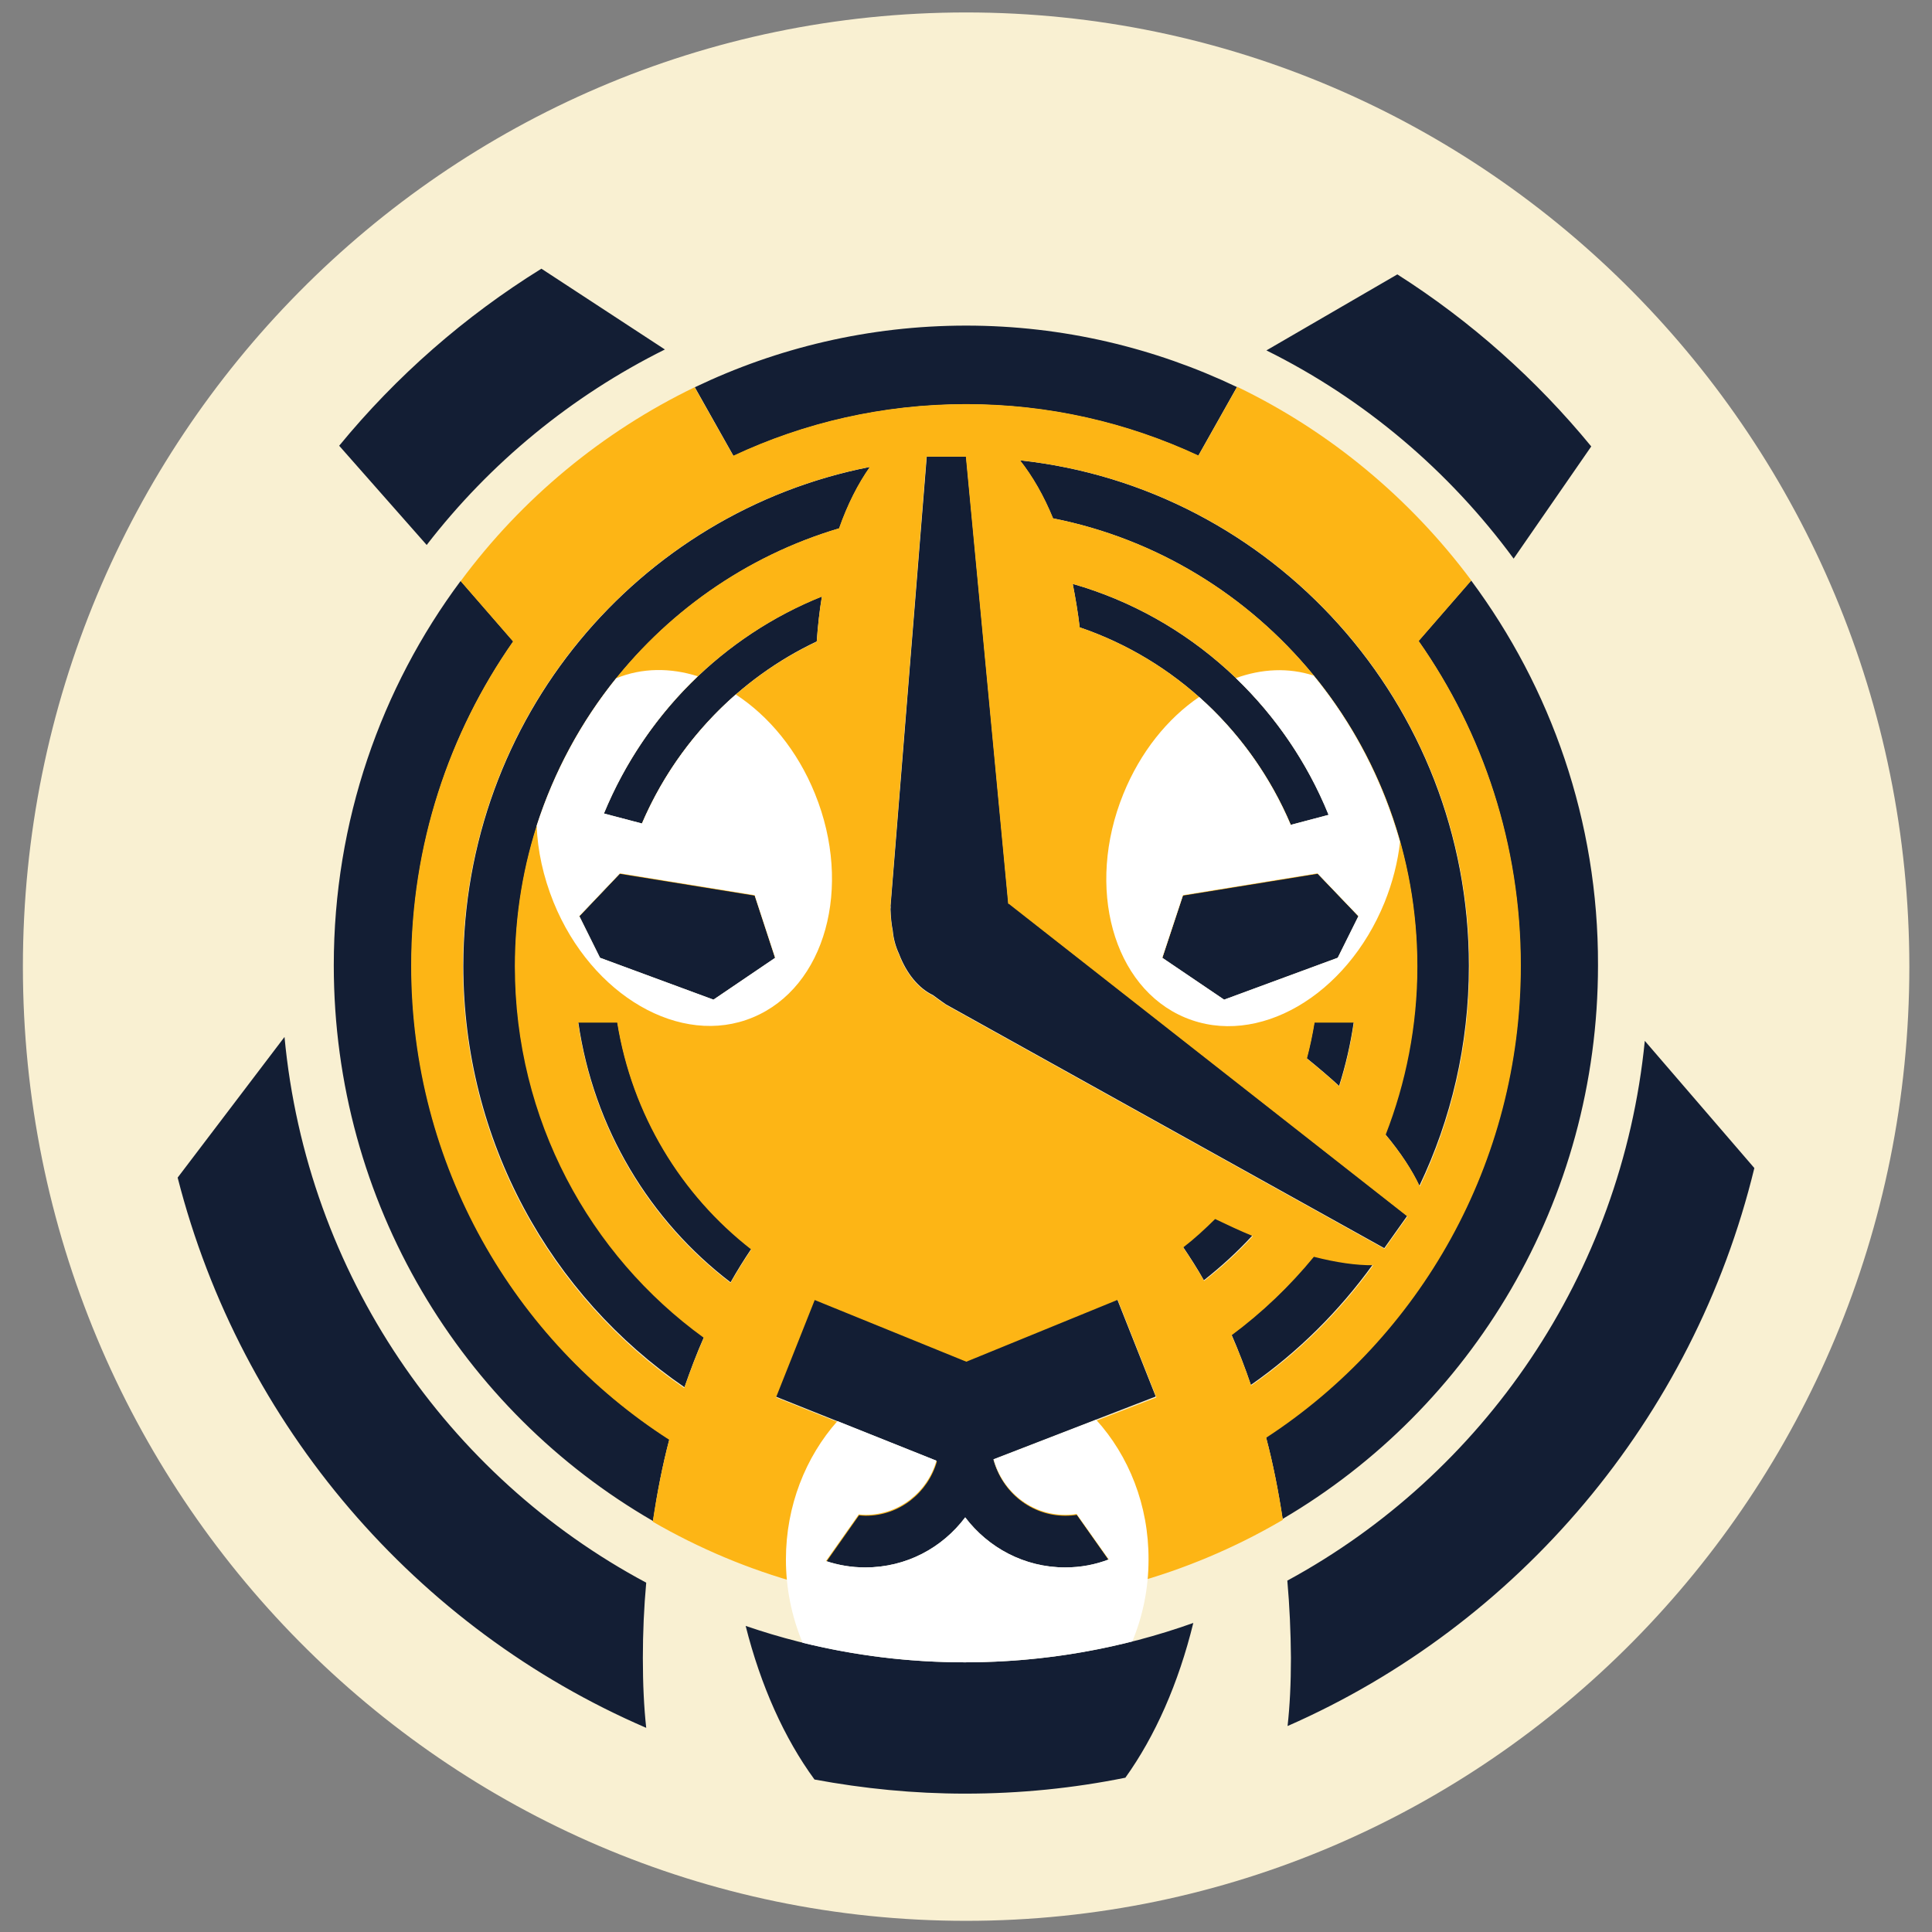 <svg width="81" height="81" viewBox="0 0 81 81" fill="none" xmlns="http://www.w3.org/2000/svg">
<rect x="0" y="0" width="81" height="81" fill="#808080" stroke="none"/>
<g clip-path="url(#clip0)">
<path d="M40.656 77.403C60.912 77.403 77.333 60.79 77.333 40.298C77.333 19.806 60.912 3.194 40.656 3.194C20.399 3.194 3.978 19.806 3.978 40.298C3.978 60.79 20.399 77.403 40.656 77.403Z" fill="#131E34"/>
<path d="M40.505 0.522C18.662 0.522 0.96 18.431 0.96 40.527C0.96 62.624 18.662 80.532 40.505 80.532C62.347 80.532 80.05 62.624 80.05 40.527C80.04 18.431 62.338 0.522 40.505 0.522ZM58.584 11.504C61.659 13.46 64.403 15.902 66.714 18.717L63.46 23.421C60.753 19.738 57.198 16.723 53.095 14.691L58.584 11.504ZM44.654 63.511C44.824 63.511 44.975 63.502 45.135 63.473L46.484 65.381C45.909 65.601 45.305 65.715 44.654 65.715C42.947 65.715 41.429 64.885 40.467 63.616C39.505 64.894 37.996 65.715 36.279 65.715C35.695 65.715 35.148 65.62 34.629 65.448L36.006 63.492C36.1 63.502 36.204 63.511 36.289 63.511C37.704 63.511 38.892 62.547 39.26 61.24L32.517 58.55L34.129 54.466L40.486 57.052L46.833 54.457L48.455 58.55L41.646 61.183C42.014 62.528 43.23 63.511 44.654 63.511ZM26.914 34.526L25.32 34.106C27.027 29.956 30.338 26.664 34.459 25.004C34.355 25.615 34.289 26.245 34.242 26.893C30.97 28.439 28.357 31.168 26.914 34.526ZM32.507 40.155L29.913 41.911L25.16 40.155L24.293 38.409L26 36.615L31.649 37.531L32.507 40.155ZM39.646 42.102C39.618 42.073 39.58 42.054 39.552 42.035C39.401 41.93 39.26 41.825 39.118 41.72C38.515 41.434 38.005 40.813 37.694 39.993C37.543 39.669 37.458 39.335 37.43 39.02C37.373 38.734 37.345 38.428 37.336 38.113C37.336 38.075 37.345 38.037 37.345 37.999H37.336L38.854 19.146H40.505L42.278 37.865C42.287 37.875 42.297 37.884 42.315 37.884L58.999 50.974L58.037 52.329L39.646 42.102ZM56.085 40.155L51.322 41.911L48.729 40.155L49.596 37.531L55.236 36.615L56.953 38.409L56.085 40.155ZM56.755 42.855C56.623 43.771 56.415 44.668 56.142 45.527C55.717 45.136 55.264 44.754 54.783 44.363C54.916 43.867 55.019 43.37 55.104 42.855H56.755ZM54.114 34.583C52.473 30.7 49.257 27.657 45.267 26.302C45.192 25.663 45.088 25.061 44.975 24.48C49.851 25.872 53.803 29.488 55.708 34.163L54.114 34.583ZM58.075 47.549C58.924 45.364 59.405 42.989 59.405 40.499C59.405 31.196 52.841 23.449 44.145 21.732C43.758 20.787 43.287 19.967 42.759 19.299C53.35 20.444 61.583 29.488 61.583 40.499C61.583 43.809 60.838 46.929 59.508 49.715C59.197 49.057 58.716 48.313 58.075 47.549ZM40.505 13.651C44.569 13.651 48.417 14.586 51.86 16.227L50.238 19.108C47.276 17.725 43.975 16.952 40.505 16.952C37.025 16.952 33.714 17.725 30.753 19.118L29.131 16.236C32.573 14.586 36.43 13.651 40.505 13.651ZM22.699 11.265L27.876 14.652C23.962 16.599 20.548 19.404 17.889 22.848L14.22 18.688C16.616 15.769 19.483 13.259 22.699 11.265ZM27.093 72.441C17.474 68.291 10.108 59.79 7.448 49.372L11.928 43.475C12.862 53.426 18.766 61.908 27.093 66.354C26.999 67.394 26.952 68.444 26.952 69.512C26.952 70.609 26.999 71.583 27.093 72.441ZM27.377 63.769C19.379 59.151 13.994 50.45 13.994 40.47C13.994 34.431 15.974 28.84 19.313 24.355L21.52 26.893C18.832 30.729 17.257 35.413 17.257 40.47C17.257 48.828 21.557 56.165 28.065 60.344C27.773 61.431 27.556 62.576 27.377 63.769ZM28.697 58.159C23.104 54.333 19.426 47.845 19.426 40.499C19.426 30.118 26.754 21.474 36.477 19.576C35.978 20.282 35.534 21.15 35.185 22.152C27.339 24.48 21.605 31.807 21.605 40.499C21.605 46.91 24.726 52.587 29.517 56.05C29.215 56.728 28.951 57.434 28.697 58.159ZM24.245 42.855H25.886C26.509 46.71 28.565 50.078 31.498 52.358C31.196 52.806 30.904 53.274 30.63 53.76C27.254 51.184 24.887 47.311 24.245 42.855ZM47.182 74.531C45.013 74.97 42.768 75.199 40.467 75.199C38.307 75.199 36.204 74.989 34.148 74.607C32.884 72.88 31.894 70.676 31.262 68.167C34.148 69.159 37.242 69.694 40.458 69.694C43.815 69.694 47.031 69.112 50.03 68.043C49.408 70.581 48.427 72.794 47.182 74.531ZM49.596 52.272C50.068 51.91 50.511 51.499 50.936 51.079C51.473 51.337 52.001 51.585 52.511 51.795C51.879 52.482 51.2 53.102 50.473 53.675C50.2 53.188 49.898 52.72 49.596 52.272ZM51.633 55.955C52.907 55.01 54.076 53.904 55.076 52.663C56.01 52.902 56.849 53.026 57.556 53.016C56.142 54.972 54.416 56.689 52.444 58.063C52.199 57.338 51.926 56.632 51.633 55.955ZM53.076 60.248C59.499 56.06 63.743 48.77 63.743 40.47C63.743 35.404 62.168 30.719 59.471 26.874L61.678 24.336C65.016 28.83 67.016 34.411 66.997 40.47C66.997 50.383 61.678 59.046 53.774 63.683C53.595 62.5 53.369 61.345 53.076 60.248ZM53.982 72.365C54.076 71.525 54.123 70.581 54.123 69.503C54.114 68.415 54.067 67.337 53.972 66.268C62.168 61.822 67.987 53.455 68.959 43.638L73.552 48.971C70.996 59.494 63.639 68.129 53.982 72.365Z" fill="#F9F0D2"/>
<path d="M27.301 63.759C27.311 63.759 27.32 63.769 27.32 63.769C27.311 63.769 27.311 63.769 27.301 63.759Z" fill="#FDB515"/>
<path d="M53.784 63.721C53.605 62.538 53.378 61.383 53.086 60.277C59.508 56.088 63.762 48.789 63.762 40.479C63.762 35.413 62.178 30.719 59.48 26.874L61.687 24.336C59.122 20.892 55.755 18.087 51.869 16.217L50.247 19.098C47.276 17.715 43.985 16.942 40.505 16.942C37.025 16.942 33.714 17.715 30.743 19.108L29.121 16.236C25.236 18.116 21.869 20.911 19.313 24.365L21.51 26.893C18.822 30.738 17.238 35.423 17.238 40.479C17.238 48.847 21.548 56.184 28.055 60.362C27.773 61.46 27.546 62.605 27.367 63.797C31.243 66.039 35.723 67.327 40.505 67.327C45.305 67.327 49.813 66.03 53.699 63.769L53.784 63.721ZM61.602 40.518C61.602 43.828 60.857 46.948 59.527 49.744C59.216 49.076 58.735 48.341 58.094 47.578C58.943 45.393 59.424 43.017 59.424 40.518C59.424 31.206 52.85 23.459 44.154 21.732C43.768 20.787 43.296 19.967 42.768 19.299C53.359 20.444 61.602 29.498 61.602 40.518ZM56.094 40.165L51.322 41.93L48.729 40.174L49.596 37.55L55.246 36.634L56.962 38.428L56.094 40.165ZM56.764 42.874C56.632 43.79 56.425 44.687 56.151 45.546C55.727 45.154 55.274 44.773 54.793 44.382C54.925 43.886 55.029 43.389 55.114 42.874H56.764ZM45.267 26.302C45.192 25.663 45.088 25.061 44.975 24.479C49.851 25.872 53.812 29.488 55.717 34.173L54.123 34.593C52.482 30.71 49.266 27.666 45.267 26.302ZM37.326 38.018L38.845 19.146H40.495L42.268 37.884C42.278 37.894 42.287 37.903 42.306 37.903L59.009 51.003L58.047 52.358L39.637 42.12V42.111C39.609 42.092 39.571 42.073 39.543 42.054C39.392 41.949 39.25 41.844 39.109 41.739C38.505 41.453 37.996 40.832 37.685 40.012C37.534 39.688 37.449 39.354 37.421 39.039C37.364 38.752 37.336 38.447 37.326 38.132C37.326 38.094 37.336 38.056 37.326 38.018ZM28.687 58.197C23.085 54.361 19.407 47.874 19.407 40.518C19.407 30.128 26.744 21.474 36.468 19.575C35.968 20.281 35.525 21.159 35.176 22.151C27.32 24.479 21.586 31.816 21.586 40.518C21.586 46.929 24.707 52.615 29.508 56.088C29.206 56.766 28.942 57.462 28.687 58.197ZM34.459 25.014C34.355 25.624 34.289 26.254 34.242 26.903C30.96 28.448 28.348 31.177 26.905 34.545L25.302 34.125C27.018 29.965 30.328 26.664 34.459 25.014ZM30.63 53.789C27.235 51.213 24.877 47.33 24.236 42.874H25.877C26.499 46.738 28.555 50.097 31.498 52.386C31.196 52.835 30.904 53.302 30.63 53.789ZM29.904 41.93L25.141 40.174L24.274 38.428L25.981 36.634L31.639 37.55L32.498 40.174L29.904 41.93ZM44.664 63.549C44.834 63.549 44.984 63.54 45.145 63.511L46.493 65.419C45.918 65.639 45.315 65.753 44.664 65.753C42.957 65.753 41.438 64.923 40.476 63.654C39.514 64.933 37.996 65.753 36.289 65.753C35.704 65.753 35.148 65.658 34.638 65.486L36.015 63.53C36.11 63.54 36.213 63.549 36.298 63.549C37.713 63.549 38.901 62.586 39.279 61.278L32.535 58.588L34.157 54.504L40.514 57.09L46.861 54.495L48.483 58.588L41.674 61.221C42.014 62.557 43.23 63.549 44.664 63.549ZM49.606 52.3C50.077 51.938 50.52 51.528 50.945 51.108C51.483 51.365 52.011 51.614 52.529 51.824C51.898 52.51 51.218 53.131 50.483 53.703C50.209 53.216 49.907 52.749 49.606 52.3ZM51.633 55.983C52.907 55.039 54.076 53.922 55.085 52.692C56.019 52.93 56.858 53.054 57.575 53.045C56.16 55.001 54.434 56.718 52.454 58.092C52.209 57.367 51.935 56.661 51.633 55.983Z" fill="#FDB515"/>
<path d="M34.167 33.276C33.431 31.454 32.224 30.013 30.847 29.116C29.168 30.586 27.81 32.427 26.914 34.526L25.32 34.106C26.226 31.912 27.575 29.956 29.253 28.353C28.112 27.991 26.924 27.991 25.83 28.439C24.368 30.252 23.236 32.341 22.5 34.612C22.538 35.661 22.774 36.749 23.208 37.827C24.802 41.748 28.546 43.914 31.564 42.655C34.601 41.395 35.761 37.197 34.167 33.276ZM25.151 40.155L24.283 38.409L25.99 36.615L31.639 37.531L32.498 40.155L29.913 41.911L25.151 40.155Z" fill="white"/>
<path d="M51.813 28.43C53.482 30.032 54.812 31.979 55.698 34.163L54.114 34.583C53.237 32.513 51.916 30.681 50.275 29.221C48.955 30.118 47.814 31.521 47.097 33.286C45.503 37.207 46.663 41.405 49.691 42.664C52.718 43.924 56.453 41.758 58.047 37.837C58.386 36.997 58.603 36.139 58.697 35.299C57.971 32.713 56.726 30.338 55.076 28.325C54.02 27.981 52.897 28.038 51.813 28.43ZM56.085 40.155L51.322 41.911L48.729 40.155L49.596 37.531L55.236 36.615L56.953 38.409L56.085 40.155Z" fill="white"/>
<path d="M45.956 59.523L41.665 61.183C42.014 62.519 43.221 63.511 44.654 63.511C44.824 63.511 44.975 63.502 45.135 63.473L46.484 65.381C45.909 65.601 45.305 65.715 44.654 65.715C42.947 65.715 41.429 64.885 40.467 63.616C39.505 64.895 37.996 65.715 36.279 65.715C35.695 65.715 35.148 65.62 34.629 65.448L36.006 63.492C36.1 63.502 36.204 63.511 36.289 63.511C37.704 63.511 38.892 62.548 39.26 61.24L35.11 59.58C33.78 61.078 32.95 63.13 32.95 65.381C32.95 66.631 33.205 67.805 33.648 68.873C35.827 69.407 38.09 69.694 40.439 69.694C42.872 69.694 45.22 69.388 47.474 68.816C47.908 67.766 48.153 66.612 48.153 65.391C48.163 63.101 47.323 61.031 45.956 59.523Z" fill="white"/>
</g>
<defs>
<clipPath id="clip0">
<rect width="79.081" height="80" fill="white" transform="translate(0.96 0.522)"/>
</clipPath>
</defs>
</svg>
